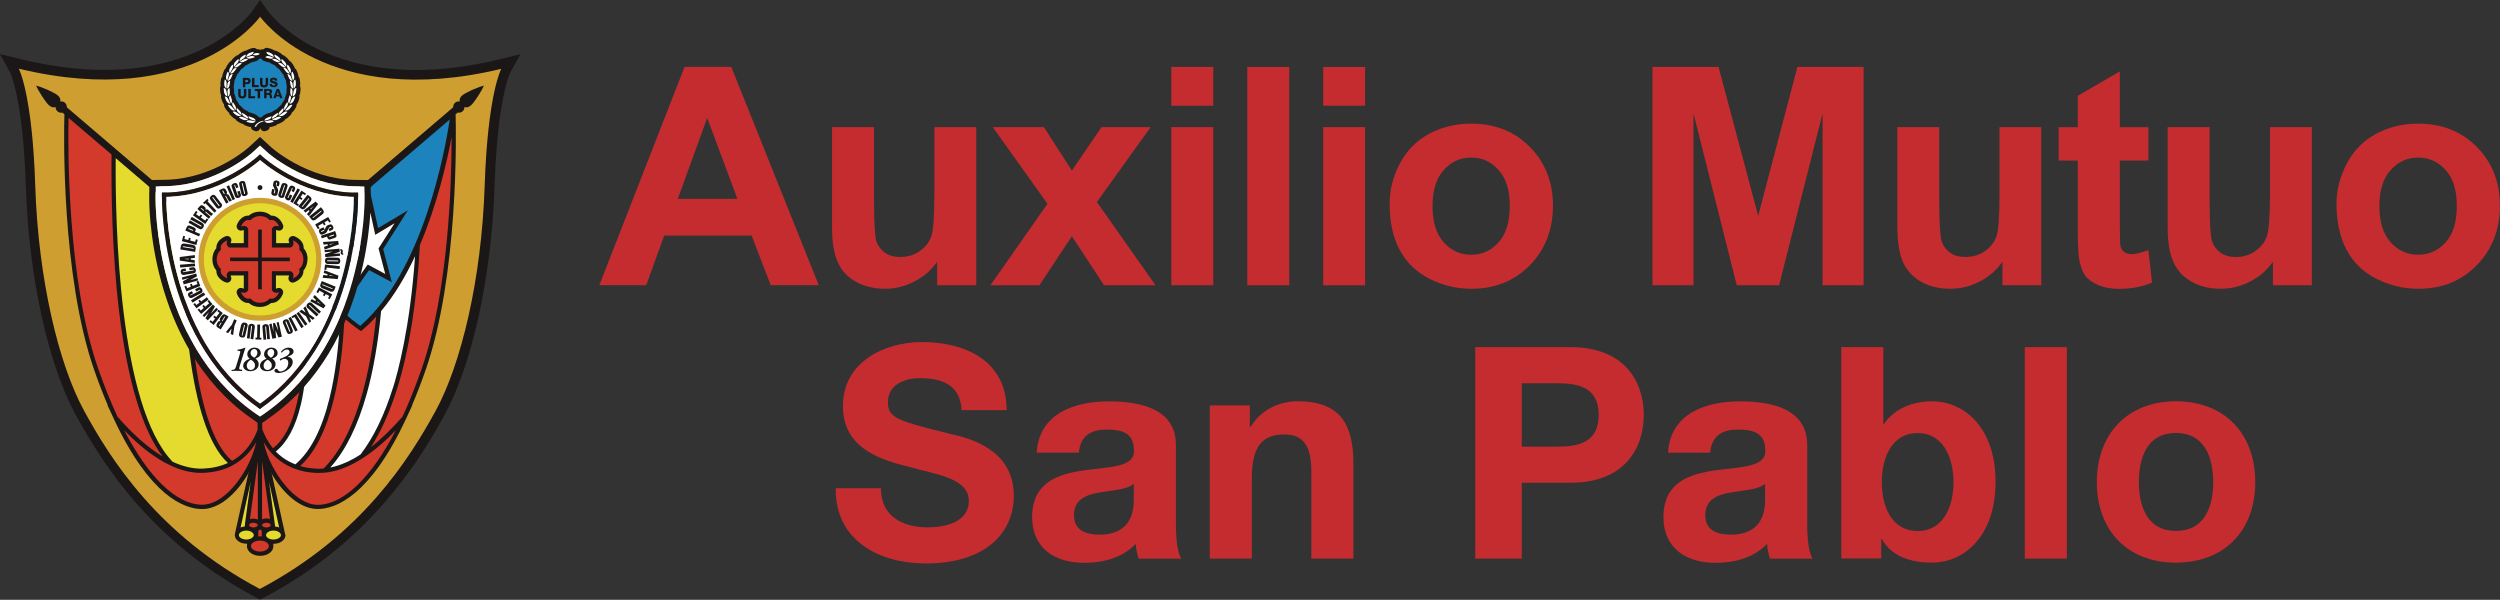 <?xml version="1.0" encoding="UTF-8"?><svg id="Layer_2" xmlns="http://www.w3.org/2000/svg" viewBox="0 0 265.09 63.6"><rect x="0" y="0" width="265.09" height="63.6" fill="#333333" stroke="none"/><defs><style>.cls-1{fill:#1c83bd;}.cls-1,.cls-2,.cls-3,.cls-4,.cls-5,.cls-6,.cls-7{stroke-width:0px;}.cls-2{fill:#1b1717;}.cls-3{fill:#d33a2c;}.cls-4{fill:#ce9f30;}.cls-5{fill:#c42c30;}.cls-6{fill:#fff;}.cls-7{fill:#e5db2e;}</style></defs><g id="Layer_1-2"><path class="cls-5" d="m78.19,21.09l-3.2-8.59-3.12,8.59h6.32Zm8.62,9.15h-5.09l-2.02-5.26h-9.27l-1.91,5.26h-4.97l9.04-23.15h4.95l9.28,23.15Z"/><path class="cls-5" d="m99.37,30.25v-2.5c-.61.89-1.42,1.6-2.42,2.1-.99.52-2.04.77-3.13.77s-2.15-.24-3.04-.73c-.9-.5-1.55-1.19-1.95-2.09-.4-.89-.6-2.13-.6-3.71v-10.61h4.45v7.71c0,2.36.09,3.81.23,4.34.17.52.48.94.92,1.26.43.31.98.46,1.64.46.77,0,1.44-.2,2.03-.61.61-.42,1.02-.94,1.24-1.55.22-.62.34-2.13.34-4.53v-7.08h4.44v16.77h-4.12Z"/><polygon class="cls-5" points="105.02 30.25 111.07 21.61 105.27 13.48 110.69 13.48 113.66 18.09 116.8 13.48 122.01 13.48 116.31 21.42 122.53 30.25 117.07 30.25 113.66 25.05 110.21 30.25 105.02 30.25"/><path class="cls-5" d="m128.65,30.25h-4.45V13.48h4.45v16.77Zm0-19.04h-4.45v-4.11h4.45v4.11Z"/><rect class="cls-5" x="132.26" y="7.1" width="4.45" height="23.15"/><path class="cls-5" d="m144.75,30.25h-4.44V13.48h4.44v16.77Zm0-19.04h-4.44v-4.11h4.44v4.11Z"/><path class="cls-5" d="m151.9,21.86c0,1.67.39,2.94,1.18,3.83.79.88,1.76,1.32,2.92,1.32s2.14-.45,2.91-1.32c.79-.89,1.18-2.17,1.18-3.86s-.39-2.91-1.18-3.79c-.78-.89-1.74-1.33-2.91-1.33s-2.14.45-2.92,1.33c-.79.88-1.18,2.15-1.18,3.82m-4.55-.23c0-1.47.35-2.9,1.08-4.28.72-1.38,1.76-2.43,3.09-3.15,1.33-.72,2.83-1.09,4.47-1.09,2.54,0,4.62.83,6.24,2.48,1.62,1.64,2.44,3.72,2.44,6.23s-.82,4.65-2.46,6.32c-1.65,1.66-3.7,2.48-6.18,2.48-1.54,0-3.02-.34-4.42-1.04-1.38-.7-2.46-1.71-3.18-3.05-.73-1.35-1.08-2.99-1.08-4.91"/><polygon class="cls-5" points="175.22 30.25 175.22 7.1 182.23 7.1 186.43 22.89 190.59 7.1 197.61 7.1 197.61 30.25 193.26 30.25 193.26 12.02 188.65 30.25 184.16 30.25 179.57 12.02 179.57 30.25 175.22 30.25"/><path class="cls-5" d="m212.33,30.25v-2.5c-.61.89-1.42,1.6-2.42,2.1-.98.52-2.04.77-3.14.77s-2.15-.24-3.04-.73c-.88-.5-1.54-1.19-1.94-2.09-.39-.89-.6-2.13-.6-3.71v-10.61h4.44v7.71c0,2.36.09,3.81.24,4.34.16.52.47.94.9,1.26.43.31.98.46,1.65.46.76,0,1.44-.2,2.04-.61.6-.42,1-.94,1.23-1.55.22-.62.33-2.13.33-4.53v-7.08h4.43v16.77h-4.12Z"/><path class="cls-5" d="m227.81,13.48v3.54h-3.03v6.76c0,1.37.02,2.17.08,2.39.07.23.2.41.4.56.21.15.47.22.76.22.41,0,1-.15,1.79-.42l.38,3.44c-1.03.44-2.21.66-3.51.66-.8,0-1.52-.13-2.17-.39-.63-.27-1.12-.62-1.42-1.04-.3-.44-.5-1.01-.63-1.74-.08-.51-.14-1.56-.14-3.12v-7.31h-2.03v-3.54h2.03v-3.33l4.46-2.59v5.92h3.03Z"/><path class="cls-5" d="m241.01,30.25v-2.5c-.61.89-1.42,1.6-2.42,2.1-.99.52-2.04.77-3.15.77s-2.14-.24-3.03-.73c-.89-.5-1.54-1.19-1.94-2.09-.41-.89-.62-2.13-.62-3.71v-10.61h4.45v7.71c0,2.36.08,3.81.24,4.34.17.52.47.94.9,1.26.44.31.99.46,1.65.46.76,0,1.43-.2,2.03-.61.6-.42,1.02-.94,1.24-1.55.22-.62.34-2.13.34-4.53v-7.08h4.44v16.77h-4.12Z"/><path class="cls-5" d="m252.3,21.86c0,1.67.4,2.94,1.19,3.83.79.88,1.77,1.32,2.92,1.32s2.14-.45,2.92-1.32c.8-.89,1.18-2.17,1.18-3.86s-.38-2.91-1.18-3.79c-.77-.89-1.76-1.33-2.92-1.33s-2.13.45-2.92,1.33c-.79.88-1.19,2.15-1.19,3.82m-4.55-.23c0-1.47.37-2.9,1.09-4.28.73-1.38,1.76-2.43,3.09-3.15,1.33-.72,2.83-1.09,4.47-1.09,2.54,0,4.63.83,6.24,2.48,1.63,1.64,2.44,3.72,2.44,6.23s-.82,4.65-2.47,6.32c-1.63,1.66-3.69,2.48-6.17,2.48-1.55,0-3.01-.34-4.42-1.04-1.4-.7-2.45-1.71-3.18-3.05-.72-1.35-1.09-2.99-1.09-4.91"/><path class="cls-5" d="m93.41,51.78c0,2.98,2.32,4.14,4.96,4.14,1.73,0,4.36-.5,4.36-2.79,0-2.45-3.39-2.79-6.66-3.71-3.33-.82-6.69-2.23-6.69-6.37,0-4.62,4.33-6.78,8.38-6.78,4.68,0,8.98,2.04,8.98,7.22h-4.77c-.16-2.67-2.04-3.39-4.43-3.39-1.57,0-3.39.66-3.39,2.54,0,1.73,1.07,1.98,6.69,3.39,1.66.38,6.66,1.48,6.66,6.53,0,4.11-3.2,7.19-9.33,7.19-4.96,0-9.64-2.45-9.55-7.98h4.77Z"/><path class="cls-5" d="m109.93,47.99c.25-4.14,3.99-5.43,7.63-5.43,3.23,0,7.13.72,7.13,4.62v8.45c0,1.48.16,2.95.57,3.61h-4.52c-.16-.5-.28-1.04-.31-1.57-1.41,1.48-3.45,2.01-5.46,2.01-3.11,0-5.53-1.54-5.53-4.87.06-7.38,10.99-3.42,10.8-7.06,0-1.88-1.32-2.2-2.89-2.2-1.73,0-2.79.69-2.95,2.45h-4.46Zm10.3,3.3c-.75.66-2.32.69-3.71.94-1.38.25-2.64.75-2.64,2.39s1.29,2.07,2.73,2.07c3.49,0,3.61-2.73,3.61-3.74v-1.66Z"/><path class="cls-5" d="m128.29,42.99h4.24v2.26h.09c1.13-1.85,3.08-2.7,4.96-2.7,4.74,0,5.93,2.67,5.93,6.69v9.99h-4.46v-9.17c0-2.67-.75-3.99-2.86-3.99-2.42,0-3.45,1.35-3.45,4.65v8.51h-4.46v-16.23Z"/><path class="cls-5" d="m156.43,36.81h10.11c5.62,0,7.76,3.55,7.76,7.19s-2.14,7.19-7.76,7.19h-5.18v8.04h-4.93v-22.42Zm4.93,10.55h3.83c2.26,0,4.33-.5,4.33-3.36s-2.07-3.36-4.33-3.36h-3.83v6.72Z"/><path class="cls-5" d="m176.87,47.99c.25-4.14,3.99-5.43,7.63-5.43,3.23,0,7.13.72,7.13,4.62v8.45c0,1.48.16,2.95.57,3.61h-4.52c-.16-.5-.28-1.04-.31-1.57-1.41,1.48-3.45,2.01-5.46,2.01-3.11,0-5.53-1.54-5.53-4.87.06-7.38,10.99-3.42,10.8-7.06,0-1.88-1.32-2.2-2.89-2.2-1.73,0-2.79.69-2.95,2.45h-4.46Zm10.3,3.3c-.75.66-2.32.69-3.71.94-1.38.25-2.64.75-2.64,2.39s1.29,2.07,2.73,2.07c3.49,0,3.61-2.73,3.61-3.74v-1.66Z"/><path class="cls-5" d="m195.24,36.81h4.46v8.16h.06c1.1-1.66,3.11-2.42,5.12-2.42,3.23,0,6.72,2.61,6.72,8.54s-3.49,8.57-6.72,8.57c-2.39,0-4.36-.72-5.34-2.51h-.06v2.07h-4.24v-22.42Zm8.1,9.11c-2.64,0-3.8,2.45-3.8,5.21s1.16,5.18,3.8,5.18,3.8-2.48,3.8-5.18-1.16-5.21-3.8-5.21Z"/><path class="cls-5" d="m214.7,36.81h4.46v22.42h-4.46v-22.42Z"/><path class="cls-5" d="m230.72,42.55c5.12,0,8.42,3.39,8.42,8.57s-3.3,8.54-8.42,8.54-8.38-3.39-8.38-8.54,3.3-8.57,8.38-8.57Zm0,13.75c3.05,0,3.96-2.57,3.96-5.18s-.91-5.21-3.96-5.21-3.92,2.61-3.92,5.21.91,5.18,3.92,5.18Z"/><path class="cls-2" d="m52.92,6.3c-3.09.75-6.06,1.12-8.82,1.12-5.81,0-9.77-1.7-12.06-3.12-2.49-1.54-3.62-3.11-3.63-3.12l-.83-1.18-.83,1.18c-.04.06-4.52,6.24-15.7,6.23h0c-2.75,0-5.72-.38-8.81-1.13l-2.24-.55,1.1,2.01s1.34,2.73,1.64,12.03c.31,9.56,2.35,18.86,5.32,24.28,3.05,5.56,8.34,13.61,19.04,19.28l.48.25.48-.25c10.7-5.66,16-13.71,19.05-19.27,2.97-5.42,5.01-14.72,5.33-24.28.31-9.3,1.63-12,1.64-12.02l1.1-2.01-2.23.54Z"/><path class="cls-4" d="m27.58,1.77S20.54,11.76,1.99,7.28c0,0,1.44,2.64,1.75,12.47.32,9.83,2.47,18.87,5.19,23.83,2.71,4.96,7.75,13.11,18.62,18.87,10.88-5.75,15.91-13.91,18.63-18.86,2.72-4.96,4.88-13.99,5.21-23.82.32-9.84,1.76-12.47,1.76-12.47C34.61,11.76,27.58,1.77,27.58,1.77"/><path class="cls-1" d="m31.18,9.34c0,1.99-1.61,3.6-3.6,3.6-1.99,0-3.6-1.62-3.6-3.6,0-1.99,1.61-3.6,3.6-3.6,1.99,0,3.6,1.62,3.6,3.6"/><path class="cls-2" d="m27.75,6.26c.05.11.15.19.27.22.04.01.09.03.14.04.12.04.26.08.4.1.03.03.06.05.1.07.04.02.08.05.13.07.12.06.24.13.37.19.02.03.05.06.08.09.04.03.07.06.11.1.1.09.2.18.33.26,0,.03.02.05.04.08.03.04.06.08.08.12.07.1.15.22.26.33,0,.03.01.07.03.1.02.04.04.09.05.13.05.12.11.26.19.4,0,.03,0,.06,0,.08,0,.05.01.1.02.15.02.12.04.26.07.41-.01.04-.02.08-.03.12,0,.05,0,.1,0,.15-.01.12-.02.27-.01.42-.02.03-.03.06-.04.09-.01.04-.03.09-.04.14-.05.13-.1.28-.13.45-.01.02-.03.03-.04.05-.02.04-.05.08-.08.12-.07.11-.16.24-.23.38-.02.02-.04.03-.07.05-.03.03-.07.07-.1.1-.09.09-.2.19-.29.3-.03.01-.06.02-.09.04-.04.02-.08.05-.13.07-.11.06-.24.14-.36.23-.03,0-.06.01-.09.02-.04.02-.09.03-.14.04-.25.08-.59.18-.78.45-.06.01-.12.02-.17.04-.05-.02-.11-.03-.17-.04-.19-.26-.53-.37-.78-.45-.05-.02-.1-.03-.14-.04-.03-.01-.06-.02-.09-.02-.12-.09-.25-.17-.36-.23-.04-.02-.09-.05-.13-.07-.03-.02-.06-.03-.09-.04-.09-.12-.2-.22-.29-.3-.04-.03-.07-.07-.11-.1-.02-.02-.04-.04-.06-.05-.07-.14-.15-.28-.23-.39-.03-.04-.06-.08-.08-.12-.01-.02-.03-.04-.04-.05-.03-.16-.08-.32-.12-.45-.02-.05-.03-.09-.05-.14-.01-.03-.03-.06-.04-.09.01-.15,0-.29-.01-.42,0-.05,0-.1-.01-.15,0-.04-.01-.08-.03-.12.04-.14.06-.28.07-.41,0-.05.01-.1.02-.15,0-.03,0-.06,0-.08.08-.13.14-.28.18-.4.02-.05.04-.09.06-.13.01-.03.02-.07.03-.1.1-.11.19-.22.26-.33.03-.04.05-.08.08-.12.02-.02.03-.05.04-.07.12-.08.23-.18.32-.26.04-.03.07-.06.11-.1.03-.03.06-.06.08-.09.13-.05.26-.12.38-.19.04-.02.08-.05.12-.07.04-.02.07-.04.1-.07.14-.02.28-.06.4-.1.05-.01.09-.03.14-.04.12-.03.21-.11.27-.22.06-.02.12-.04.18-.06.05.02.11.05.17.06m4.09,3.09c0-.08-.02-.15-.06-.22.05-.28,0-.55-.03-.72v-.04c-.02-.09-.07-.17-.13-.23-.02-.28-.14-.54-.21-.69l-.02-.04c-.04-.07-.09-.13-.16-.17-.08-.27-.26-.49-.36-.62l-.02-.03c-.05-.06-.12-.11-.2-.14-.14-.24-.36-.41-.49-.51l-.03-.02c-.06-.05-.13-.08-.2-.09-.19-.22-.45-.34-.61-.41l-.03-.02c-.07-.03-.14-.04-.22-.04-.23-.17-.52-.23-.68-.27h-.04c-.11-.04-.23-.02-.33.05-.03.02-.06.05-.08.08,0,0-.02,0-.03,0-.12,0-.24.02-.34.06-.1-.04-.22-.06-.34-.06,0,0-.02,0-.03,0-.02-.03-.05-.05-.08-.07-.1-.06-.22-.09-.33-.06h-.04c-.16.05-.44.11-.68.28-.07,0-.15,0-.22.04l-.03.02c-.15.07-.41.2-.61.41-.07,0-.14.04-.21.09l-.03.02c-.13.1-.34.27-.49.51-.07.02-.14.07-.19.14l-.02.03c-.1.13-.28.35-.36.62-.07.04-.12.1-.15.17l-.02.04c-.07.15-.19.41-.21.69-.06.06-.11.14-.13.23v.04c-.04.16-.09.44-.04.72-.04.07-.06.14-.06.22v.04c0,.17.01.46.12.73-.02.08-.03.16,0,.24v.04c.05.16.13.45.31.68-.01.09,0,.19.05.27l.02.03c.09.15.23.38.45.56.01.08.05.17.11.23l.03.02c.13.14.32.33.56.45.03.07.08.13.15.18l.03.02c.16.11.38.25.65.31.05.07.11.12.19.15h.03c.14.07.35.14.58.16,0,.05.01.1.04.15.05.11.15.19.27.23.02,0,.04.02.05.02.06.03.13.05.2.05.05,0,.09,0,.14-.02.11-.04.21-.13.25-.24.01-.03.03-.05.04-.07.01.02.03.05.04.07.04.11.13.19.25.24.05.02.09.02.14.02.07,0,.14-.02.2-.05,0,0,.02-.01.05-.02.12-.03.22-.11.27-.22.02-.05.03-.09.04-.15.23-.02.43-.09.58-.15h.04c.08-.04.14-.09.19-.16.27-.06.49-.2.65-.31l.03-.02c.07-.04.12-.11.15-.18.25-.11.43-.31.56-.44l.03-.03c.06-.07.1-.15.11-.23.22-.17.36-.41.44-.56l.02-.03c.05-.08.06-.18.05-.27.18-.23.26-.51.3-.67v-.04c.03-.08.03-.17,0-.24.12-.27.12-.56.13-.73v-.04Z"/><path class="cls-6" d="m27.1,12.87c-.28.31-.72.12-.98.03.13-.29.69-.06.98-.03"/><path class="cls-6" d="m27.11,12.8c-.04-.29-.46-.37-.77-.47,0,.34.47.41.77.47"/><path class="cls-6" d="m26.3,12.65c-.34.24-.73-.04-.96-.19.19-.25.69.1.96.19"/><path class="cls-6" d="m26.32,12.59c.03-.29-.36-.46-.64-.63-.08.33.37.51.64.63"/><path class="cls-6" d="m25.56,12.27c-.39.16-.7-.2-.89-.4.25-.2.65.25.89.4"/><path class="cls-6" d="m25.6,12.21c.09-.28-.25-.53-.48-.76-.15.3.24.57.48.76"/><path class="cls-6" d="m24.93,11.72c-.41.07-.64-.36-.78-.59.29-.14.58.39.78.59"/><path class="cls-6" d="m24.99,11.67c.15-.25-.12-.57-.3-.85-.22.26.11.61.3.85"/><path class="cls-6" d="m24.43,11.01c-.42-.04-.52-.51-.6-.77.31-.07.45.52.6.77"/><path class="cls-6" d="m24.5,10.98c.21-.21.03-.58-.07-.89-.28.19-.05.62.07.89"/><path class="cls-6" d="m24.12,10.23c-.4-.14-.39-.62-.39-.9.32.01.31.62.39.9"/><path class="cls-6" d="m24.19,10.21c.26-.15.17-.56.15-.88-.32.12-.21.59-.15.88"/><path class="cls-6" d="m24.02,9.39c-.35-.22-.24-.68-.19-.95.3.08.17.66.19.95"/><path class="cls-6" d="m24.08,9.39c.28-.09.28-.5.33-.82-.33.05-.32.52-.33.82"/><path class="cls-6" d="m24.1,8.55c-.29-.3-.06-.72.05-.96.27.15,0,.68-.05.96"/><path class="cls-6" d="m24.16,8.57c.29-.02.4-.42.52-.71-.33-.04-.44.43-.52.71"/><path class="cls-6" d="m24.37,7.77c-.21-.36.1-.71.27-.92.23.21-.15.67-.27.92"/><path class="cls-6" d="m24.43,7.8c.29.05.48-.32.67-.57-.31-.11-.53.32-.67.57"/><path class="cls-6" d="m24.81,7.09c-.13-.39.26-.67.47-.84.18.26-.3.61-.47.84"/><path class="cls-6" d="m24.86,7.13c.27.11.54-.2.78-.41-.28-.18-.58.19-.78.41"/><path class="cls-6" d="m25.4,6.5c-.04-.41.4-.6.64-.72.12.29-.43.53-.64.72"/><path class="cls-6" d="m25.44,6.55c.24.17.57-.08.86-.23-.23-.24-.61.06-.86.23"/><path class="cls-6" d="m28.05,12.87c.28.31.72.12.98.03-.13-.29-.69-.06-.98-.03"/><path class="cls-6" d="m28.03,12.8c.04-.29.45-.37.76-.47.01.34-.47.41-.76.47"/><path class="cls-6" d="m28.85,12.65c.34.24.73-.04.96-.19-.19-.25-.69.1-.96.19"/><path class="cls-6" d="m28.83,12.59c-.03-.29.36-.46.64-.63.08.33-.37.51-.64.63"/><path class="cls-6" d="m29.59,12.27c.39.17.7-.2.89-.4-.24-.2-.65.25-.89.4"/><path class="cls-6" d="m29.55,12.22c-.09-.28.25-.53.48-.76.15.3-.25.57-.48.76"/><path class="cls-6" d="m30.22,11.72c.41.07.64-.35.78-.59-.28-.14-.58.39-.78.59"/><path class="cls-6" d="m30.16,11.67c-.15-.25.13-.57.3-.85.22.26-.11.61-.3.85"/><path class="cls-6" d="m30.71,11.01c.42-.04.52-.51.6-.77-.31-.07-.46.52-.6.77"/><path class="cls-6" d="m30.65,10.98c-.21-.21-.03-.58.07-.89.28.19.05.62-.07.89"/><path class="cls-6" d="m31.03,10.23c.39-.14.39-.62.39-.9-.32.01-.31.62-.39.9"/><path class="cls-6" d="m30.96,10.21c-.26-.15-.17-.56-.15-.88.32.12.2.59.15.88"/><path class="cls-6" d="m31.13,9.39c.35-.22.24-.68.19-.95-.31.08-.17.66-.19.95"/><path class="cls-6" d="m31.07,9.39c-.28-.09-.28-.5-.33-.82.33.05.32.52.33.82"/><path class="cls-6" d="m31.06,8.55c.29-.3.07-.72-.05-.96-.27.15,0,.68.05.96"/><path class="cls-6" d="m30.99,8.57c-.29-.02-.4-.42-.52-.71.33-.04.44.43.52.71"/><path class="cls-6" d="m30.78,7.77c.21-.36-.1-.71-.27-.92-.23.21.15.67.27.92"/><path class="cls-6" d="m30.72,7.8c-.29.05-.48-.32-.67-.58.31-.11.52.32.67.58"/><path class="cls-6" d="m30.34,7.09c.13-.39-.26-.67-.47-.84-.18.26.3.61.47.84"/><path class="cls-6" d="m30.29,7.13c-.27.11-.54-.2-.79-.41.28-.18.59.19.79.41"/><path class="cls-6" d="m29.75,6.5c.04-.41-.4-.6-.64-.72-.12.29.43.53.64.72"/><path class="cls-6" d="m29.71,6.55c-.24.17-.57-.08-.85-.23.23-.24.61.06.85.23"/><path class="cls-6" d="m26.11,6.05c.05-.41.51-.5.78-.56.05.31-.53.43-.78.56"/><path class="cls-6" d="m26.14,6.11c.2.22.57.05.88-.04-.18-.28-.61-.07-.88.04"/><path class="cls-6" d="m26.81,5.82c.18-.26.6-.22.73-.11-.15.19-.56.19-.73.11"/><path class="cls-6" d="m29.04,6.05c-.05-.41-.52-.5-.78-.56-.06.31.53.43.78.56"/><path class="cls-6" d="m29.01,6.12c-.2.22-.58.05-.88-.04.18-.28.61-.07.88.04"/><path class="cls-6" d="m27.95,12.88s-.6.08-.81.59c0,0-.06-.03-.14-.06,0,0,.24-.53.94-.61v.07Z"/><path class="cls-2" d="m26.01,8.72h.17c.08,0,.14-.04.14-.12,0-.09-.06-.13-.14-.13h-.17s0,.25,0,.25Zm-.26-.46h.47c.18,0,.36.08.36.32s-.14.34-.36.34h-.21s0,.33,0,.33h-.26s0-.99,0-.99Z"/><polygon class="cls-2" points="26.72 8.26 26.98 8.26 26.98 9.02 27.44 9.02 27.44 9.24 26.72 9.24 26.72 8.26"/><path class="cls-2" d="m28.43,8.84c0,.28-.13.43-.43.43s-.43-.14-.43-.43v-.58s.26,0,.26,0v.59c0,.13.05.19.17.19s.17-.07.17-.19v-.59s.26,0,.26,0v.58Z"/><path class="cls-2" d="m28.84,8.91c0,.12.08.15.19.15.08,0,.16-.03.16-.1,0-.08-.14-.1-.28-.14-.14-.04-.29-.1-.29-.29,0-.22.22-.3.4-.3s.39.1.39.32h-.26c0-.09-.08-.12-.16-.12-.05,0-.12.02-.12.08,0,.08.14.09.29.13.14.04.28.11.28.28,0,.25-.21.33-.43.33s-.43-.1-.43-.35h.26Z"/><path class="cls-2" d="m26.12,10.01c0,.28-.13.43-.43.43s-.43-.14-.43-.43v-.58s.26,0,.26,0v.59c0,.13.05.19.17.19s.17-.07.17-.19v-.59s.26,0,.26,0v.58Z"/><polygon class="cls-2" points="26.33 9.43 26.59 9.43 26.59 10.2 27.05 10.2 27.05 10.42 26.33 10.42 26.33 9.43"/><polygon class="cls-2" points="27.87 9.66 27.58 9.66 27.58 10.42 27.32 10.42 27.32 9.66 27.02 9.66 27.02 9.43 27.87 9.43 27.87 9.66"/><path class="cls-2" d="m28.26,9.86h.21c.08,0,.12-.04.12-.12s-.06-.11-.13-.11h-.2s0,.22,0,.22Zm-.26-.43h.5c.18,0,.35.08.35.28,0,.1-.05.2-.15.25h0c.1.03.13.15.14.24,0,.04,0,.19.04.22h-.25s-.03-.13-.03-.16c0-.1-.02-.2-.14-.2h-.19s0,.36,0,.36h-.26s0-.98,0-.98Z"/><path class="cls-2" d="m29.35,10.05h.22s-.11-.35-.11-.35h0s-.11.35-.11.35Zm-.02-.62h.26s.37.98.37.98h-.27s-.06-.18-.06-.18h-.34s-.06.18-.06.18h-.26s.37-.98.37-.98Z"/><path class="cls-2" d="m30.24,56.7h0s0-.02,0-.02c0-.07-.02-.13-.04-.19l-2.23-10.1c-.01-.05-.04-.1-.08-.13l-.05-.4-.04-.42c-.01-.12-.11-.21-.22-.21s-.22.09-.23.2l-.04.42-.05.4s-.07.07-.08.13l-2.24,10.1-.04.19h0s0,.02,0,.02c0,.01,0,.03,0,.04s0,.03,0,.04c0,0,0,0,0,.01.04.49.56.87,1.24.87.02,0,.04,0,.06,0v.11s-.02.09-.02.14c0,.58.62,1.04,1.41,1.04.78,0,1.39-.44,1.4-1.02,0,0,0-.01,0-.02,0-.01,0-.02,0-.03,0-.04,0-.07-.01-.11v-.1s.03,0,.05,0c.67,0,1.2-.38,1.24-.87,0,0,0,0,0-.01,0-.02,0-.03,0-.04s0-.03,0-.04"/><path class="cls-3" d="m27.56,57.32c-.52,0-.95.27-.95.58,0,.32.44.59.95.59.51,0,.95-.27.95-.59s-.44-.58-.95-.58"/><path class="cls-7" d="m26.12,56.26c-.42,0-.79.22-.79.48s.37.47.79.47c.42,0,.79-.22.79-.47,0-.25-.37-.48-.79-.48"/><path class="cls-7" d="m29,56.26c-.42,0-.79.22-.79.48s.37.47.79.47c.42,0,.79-.22.79-.47s-.37-.48-.79-.48"/><path class="cls-3" d="m26.87,55.43c-.26,0-.46.13-.46.25s.2.25.46.25.46-.13.46-.25-.2-.25-.46-.25"/><path class="cls-3" d="m28.25,55.43c-.26,0-.46.13-.46.25s.2.25.46.25.46-.13.46-.25-.2-.25-.46-.25"/><path class="cls-3" d="m27.76,56.74v-.47c-.08-.04-.14-.08-.19-.13-.05.05-.11.09-.18.13v.47s-.02.02-.02.03c0,.04,0,.07-.01.11.07,0,.14-.01.21-.01s.14,0,.21.01c0-.04,0-.07-.01-.1,0-.01,0-.02,0-.04"/><path class="cls-7" d="m25.96,55.68s0-.01,0-.02h0s.62-4.57.62-4.57l-1.07,4.84c.14-.06.3-.09.46-.11,0-.04-.02-.09-.02-.14"/><path class="cls-7" d="m29.16,55.66s0,.02,0,.02c0,.05,0,.09-.02.14.17.01.32.05.46.11l-1.07-4.84.62,4.56s0,0,0,0"/><path class="cls-3" d="m27.34,55.08v-6.16s-.84,6.13-.84,6.13c.11-.04.24-.06.37-.06.17,0,.33.04.46.1"/><path class="cls-3" d="m28.63,55.04l-.84-6.13v6.16c.13-.06.29-.1.46-.1.13,0,.26.02.37.06"/><path class="cls-2" d="m35.14,36.31l.47-.56L7.09,11.38c0-.18-.06-.36-.21-.49-.14-.12-.33-.16-.5-.13.07-.23,0-.57-.67-.91-1.21-.63-1.88-.77-1.88-.77,0,0,.25.64,1.06,1.74.44.6.78.62,1,.52,0,.18.07.35.21.47.15.13.34.17.51.13l.22.18c-.06,2.09-.33,17.09,3.16,27.12.46,1.33.95,2.59,1.45,3.76l-.06-.07.68,1.46c3.84,8.25,7.48,9.55,9.3,9.59h.07c1.74,0,3.62-1.49,5.02-3.99.78-1.39,1.26-2.86,1.31-4.03,0-.1,0-.22.01-.34v-.04s0,0,0,0l.05-1.41v.03c.08-4.01.13-11.99.14-14.01l7.18,6.13Z"/><path class="cls-3" d="m24.61,48.87c1.54-.87,2.32-2.28,2.72-3.34.12-3.38.18-14.51.19-15.71l-1.88-1.62-5.81-4.97c-.04,6.92.4,21.97,4.78,25.64"/><path class="cls-7" d="m18.32,48.97c1.11.51,2.17.75,3.18.72.99-.04,1.89-.24,2.67-.6-4.32-3.91-4.87-17.99-4.8-26.25l-7.1-6.07c-.06,6.77.3,26.26,6.04,32.2"/><path class="cls-3" d="m10.41,39.08c.64,1.84,1.33,3.55,2.04,5.09,1.63,1.88,3.24,3.3,4.79,4.23-2.17-2.89-3.71-8.02-4.6-15.29-.79-6.52-.85-13.2-.81-16.72l-4.56-3.89c-.07,3.07-.16,17.09,3.14,26.59"/><path class="cls-3" d="m24.69,49.34c-.92.49-1.98.76-3.17.8-1.1.04-2.24-.22-3.43-.78-1.59-.74-3.25-2-4.93-3.75,2.57,4.99,5.52,7.85,8.21,7.91h.06c1.86,0,3.61-1.94,4.62-3.76.54-.97.93-1.97,1.12-2.87-.52.89-1.31,1.81-2.49,2.44"/><path class="cls-2" d="m19.99,36.31l-.48-.56,28.54-24.37c-.01-.18.06-.36.21-.49.14-.12.33-.16.5-.13-.07-.23,0-.57.67-.91,1.21-.63,1.88-.77,1.88-.77,0,0-.25.64-1.06,1.74-.44.6-.78.62-1,.52,0,.18-.06.35-.21.47-.15.13-.34.16-.51.13l-.22.18c.06,2.09.32,17.09-3.18,27.12-.46,1.33-.95,2.59-1.45,3.76l.06-.07-.68,1.46c-3.84,8.25-7.48,9.55-9.31,9.58h-.07c-1.75,0-3.62-1.49-5.02-3.99-.78-1.39-1.25-2.86-1.31-4.03,0-.1,0-.22-.01-.34v-.04s0,0,0,0l-.05-1.41v.03c-.08-4.01-.12-11.99-.14-14.01l-7.18,6.13Z"/><path class="cls-3" d="m27.96,46.91c.09.41.22.85.39,1.3.28.76.68,1.53,1.13,2.22l.03.04c.36.55.76,1.05,1.17,1.48.7.72,1.79,1.58,3.02,1.58h.06c2.68-.06,5.64-2.92,8.21-7.91-1.16,1.21-2.32,2.19-3.46,2.93-1.28.84-2.54,1.35-3.73,1.53-.12.02-.23.03-.35.04-.21.02-.41.03-.61.03-.07,0-.14,0-.21,0-.83-.03-1.61-.17-2.31-.43-.56-.2-1.08-.47-1.54-.81-.37-.27-.71-.57-1.01-.91-.29-.33-.55-.7-.79-1.1"/><path class="cls-3" d="m44.72,39.09c-.18.52-.38,1.06-.6,1.64-.46,1.23-.95,2.39-1.44,3.45-1.13,1.29-2.25,2.38-3.35,3.23,1.08-1.67,2-3.73,2.76-6.13,1.28-4.07,2.09-9.14,2.42-15.07,0-.06,0-.13,0-.19,1.84-4.31,2.87-8.78,3.38-11.5,0,5.07-.35,16.48-3.18,24.59"/><path class="cls-6" d="m41.66,41.14c-.91,2.89-2.06,5.27-3.43,7.05-1.1.71-2.16,1.17-3.17,1.38v-.04c1.6-1.79,2.88-4.4,3.82-7.74.71-2.53,1.22-5.48,1.53-8.8,1.43-1.7,2.61-3.72,3.6-5.82-.53,7.56-1.82,12.31-2.34,13.96"/><path class="cls-3" d="m38.29,35.11l.13-.11c.51-.44,1-.91,1.47-1.42-.31,3.04-.8,5.74-1.45,8.09-.92,3.3-2.18,5.86-3.75,7.61-.12.14-.25.28-.38.4-.24.02-.46.03-.68.02-.64-.02-1.24-.12-1.8-.28,1.56-1.43,2.76-3.81,3.56-7.07.59-2.41.97-5.29,1.13-8.59.95.81,1.62,1.25,1.64,1.27l.14.09Z"/><path class="cls-6" d="m36.08,33.37c-.15,3.42-.53,6.39-1.14,8.86-.81,3.31-2.03,5.66-3.62,7.01-.47-.18-.91-.42-1.31-.7-.28-.2-.53-.42-.77-.66,1.21-.97,2.11-2.64,2.66-4.98.7-2.99.85-7.05.45-12.07-.05-.66-.12-1.34-.19-2.03,1.24,1.95,2.73,3.51,3.92,4.57"/><path class="cls-3" d="m31.6,27.85c.12,1.03.22,2.04.3,3.01.4,4.98.26,8.99-.43,11.93-.53,2.25-1.37,3.84-2.52,4.74-.47-.57-.85-1.25-1.14-2.01,0-.08,0-.17,0-.26-.02-.48-.03-1.07-.04-1.75-.03-1.74-.06-4.25-.09-7.43-.03-3.05-.04-5.72-.04-6.27l1.95-1.68,1.52-1.3c.16.35.33.69.51,1.02"/><path class="cls-1" d="m35.99,32.74c1.04.96,1.89,1.59,2.21,1.81,6.66-5.78,8.99-18.57,9.49-21.88l-16.29,13.91c1.21,2.66,3.08,4.76,4.58,6.15h0Z"/><polygon class="cls-2" points="43.25 22.3 40.09 24.19 39.27 20.45 38.18 25.29 35.26 26.94 37.54 27.89 36.23 32.77 39.13 28.64 41.55 29.93 40.63 26.41 43.25 22.3"/><polygon class="cls-6" points="40.85 29.05 38.99 28.05 37.33 30.41 38.08 27.63 36.29 26.88 38.58 25.59 39.27 22.54 39.79 24.9 41.84 23.67 40.14 26.34 40.85 29.05"/><path class="cls-2" d="m28.22,43.72l-.66.46-.65-.46c-10.53-7.5-10.43-22.25-10.42-22.87l.02-1.09,1.09-.02c5.33-.1,9.17-3.56,9.2-3.6l.76-.7.77.7s3.9,3.5,9.2,3.61l1.09.02.02,1.09c.01.62.11,15.37-10.43,22.86m11.11-22.87l-.03-1.75-1.74-.03c-5.03-.1-8.73-3.4-8.76-3.43l-1.22-1.12-1.22,1.12s-3.68,3.32-8.76,3.42l-1.74.03-.03,1.75c-.01.64-.12,15.73,10.7,23.43l1.05.74,1.05-.74c10.83-7.69,10.72-22.79,10.71-23.43"/><path class="cls-6" d="m36.79,29.24c-1.13,4.25-3.6,10.11-8.97,13.93l-.26.19-.26-.19c-5.36-3.82-7.83-9.68-8.96-13.93-1.22-4.59-1.17-8.22-1.17-8.37v-.44s.44,0,.44,0c5.58-.11,9.61-3.74,9.65-3.78l.31-.28.31.28s4.08,3.67,9.65,3.78h.44s0,.45,0,.45c0,.15.04,3.79-1.18,8.37m1.84-9.48l-1.09-.02c-5.3-.1-9.17-3.57-9.2-3.61l-.77-.7-.76.7s-3.87,3.5-9.2,3.6l-1.09.02-.02,1.09c-.01.62-.12,15.37,10.42,22.87l.65.46.66-.46c10.54-7.49,10.44-22.24,10.43-22.86l-.02-1.09Z"/><path class="cls-2" d="m27.57,42.8c-10.17-7.24-9.94-21.93-9.94-21.93,5.82-.11,9.95-3.9,9.95-3.9,0,0,4.13,3.79,9.94,3.9,0,0,.22,14.7-9.95,21.93m10.4-22.37h-.44c-5.57-.12-9.61-3.75-9.65-3.79l-.31-.28-.31.28s-4.07,3.67-9.65,3.78h-.44s0,.45,0,.45c0,.15-.05,3.79,1.17,8.37,1.13,4.25,3.59,10.12,8.96,13.93l.26.19.26-.19c5.37-3.81,7.84-9.68,8.97-13.93,1.22-4.59,1.18-8.22,1.18-8.37v-.44Z"/><path class="cls-6" d="m37.52,20.87c-5.82-.11-9.94-3.9-9.94-3.9,0,0-4.13,3.79-9.95,3.9,0,0-.23,14.7,9.94,21.93,10.17-7.23,9.95-21.93,9.95-21.93"/><path class="cls-4" d="m34.08,27.5c0,3.6-2.92,6.51-6.52,6.51-3.6,0-6.51-2.92-6.51-6.52s2.92-6.51,6.52-6.51c3.6,0,6.51,2.92,6.51,6.52"/><path class="cls-7" d="m33.52,27.5c0,3.29-2.67,5.95-5.95,5.95-3.29,0-5.95-2.67-5.95-5.95,0-3.29,2.67-5.95,5.96-5.95,3.29,0,5.95,2.67,5.95,5.95"/><path class="cls-2" d="m32.62,27.5c0-.46-.15-.88-.42-1.18.04-.7-.61-1.13-.99-1.27-.17-.06-.35-.01-.48.11-.12.13-.16.31-.1.48.03.07.04.12.04.14h-1.39s0-1.39,0-1.39c.02,0,.07,0,.15.04.05.02.11.03.16.03h0c.25,0,.45-.2.45-.45,0-.08-.02-.16-.06-.22-.15-.37-.55-.93-1.18-.93-.02,0-.04,0-.06,0-.3-.27-.72-.42-1.18-.42s-.88.15-1.18.42c-.69-.04-1.13.61-1.26.99-.06.17-.02.35.11.48.13.12.31.16.48.1.07-.03.11-.03.14-.04v1.39s-1.39,0-1.39,0c0-.02.01-.07.04-.14.07-.16.03-.35-.09-.48-.12-.13-.31-.17-.48-.11-.38.14-1.03.56-.99,1.27-.27.29-.42.72-.42,1.18s.15.88.42,1.18c-.04.69.61,1.13.99,1.26.05.02.1.03.15.03h0c.25,0,.45-.2.45-.45,0-.08-.02-.15-.05-.21-.01-.05-.02-.08-.02-.1h1.39s0,1.39,0,1.39c-.02,0-.07,0-.14-.04-.17-.07-.35-.03-.48.1-.13.13-.17.31-.11.48.13.37.53.99,1.2.99.02,0,.04,0,.06,0,.3.27.72.42,1.18.42.46,0,.88-.16,1.18-.42.02,0,.04,0,.06,0,.67,0,1.07-.62,1.2-.99.06-.17.02-.35-.11-.48-.13-.12-.32-.16-.48-.1-.07.03-.11.04-.15.04v-1.39s1.39,0,1.39,0c0,.03,0,.07-.04.14-.06.16-.02.35.1.48.12.13.31.17.48.11.38-.14,1.03-.57.99-1.26.27-.29.42-.72.42-1.18"/><path class="cls-3" d="m32.17,27.5c0-.43-.17-.8-.43-.99v-.11c.13-.62-.68-.91-.68-.91.24.62-.26.76-.26.76h-1.97s0-1.97,0-1.97c0,0,.14-.5.76-.26,0,0-.29-.81-.91-.68h-.11c-.19-.26-.56-.43-.99-.43-.43,0-.8.18-1,.43h-.11c-.62-.13-.91.68-.91.68.62-.24.76.26.76.26v1.97s-1.97,0-1.97,0c0,0-.49-.14-.25-.76,0,0-.81.29-.68.91v.11c-.26.19-.44.56-.44.99,0,.43.18.8.44,1v.11c-.13.61.68.91.68.91-.24-.62.25-.76.25-.76h1.97s0,1.97,0,1.97c0,0-.14.49-.76.25,0,0,.29.81.91.68h.11c.19.26.56.44,1,.44s.8-.18.99-.44h.11c.62.13.91-.68.91-.68-.62.24-.76-.25-.76-.25v-1.97s1.97,0,1.97,0c0,0,.5.13.26.76,0,0,.81-.3.68-.91v-.11c.26-.19.43-.56.43-1"/><polygon class="cls-2" points="27.76 27.31 27.76 24.34 27.37 24.34 27.37 27.31 24.4 27.31 24.4 27.69 27.37 27.69 27.37 30.67 27.76 30.67 27.76 27.69 30.73 27.7 30.73 27.31 27.76 27.31"/><path class="cls-2" d="m25.67,39.22s.03.1,0,.12c-.2,0-.38-.02-.58-.02-.18,0-.35,0-.52.02-.04-.03-.03-.1,0-.12h.12c.22-.05.25-.09.35-.39l.38-1.25c.05-.16.06-.23.06-.28,0-.06-.04-.08-.12-.09l-.17-.02s-.03-.09,0-.11c.17-.02.33-.06.47-.1.14-.04.28-.1.32-.11.03,0,.05,0,.05.03-.05.11-.12.3-.16.45l-.46,1.49c-.09.3-.06.34.13.36h.12Z"/><path class="cls-2" d="m27.29,37.4c0-.22-.11-.39-.33-.39s-.39.18-.39.42.17.37.38.5c.18-.08.35-.29.35-.54m-.72,1.84c.24,0,.46-.18.46-.48s-.23-.48-.43-.61c-.25.12-.44.34-.44.63,0,.29.18.46.41.46m-.79-.45c0-.4.35-.61.69-.74-.15-.12-.26-.27-.26-.46,0-.41.35-.72.76-.72.38,0,.67.22.67.58,0,.32-.29.49-.57.58.18.13.35.32.35.59,0,.46-.4.75-.91.75-.4,0-.74-.21-.74-.6"/><path class="cls-2" d="m29.08,37.4c0-.22-.11-.39-.33-.39s-.39.18-.39.42.17.37.37.5c.18-.08.35-.29.35-.54m-.72,1.84c.25,0,.46-.18.46-.48s-.23-.48-.43-.61c-.25.12-.44.34-.44.63,0,.29.18.46.41.46m-.79-.45c0-.4.35-.61.69-.74-.15-.12-.26-.27-.26-.46,0-.41.35-.72.77-.72.38,0,.67.22.67.58,0,.32-.29.49-.57.58.18.13.35.32.35.59,0,.46-.4.75-.91.75-.41,0-.74-.21-.74-.6"/><path class="cls-2" d="m30.45,39.27c-.34.22-.7.28-.93.28-.25,0-.42-.09-.42-.25,0-.11.09-.19.19-.19.12,0,.17.1.22.16.05.08.12.12.22.12.13,0,.31-.06.46-.16.23-.16.38-.45.38-.75,0-.25-.14-.43-.4-.43-.15,0-.3.08-.41.18-.08,0-.11-.11-.06-.18.16-.06.5-.19.68-.3.19-.12.33-.26.33-.42,0-.18-.13-.27-.29-.27-.19,0-.39.13-.53.33-.05,0-.09-.02-.09-.08.16-.27.48-.45.81-.45.29,0,.52.15.52.41s-.28.42-.56.52c-.06.03-.03.06.02.06.22.03.45.21.45.53,0,.36-.29.69-.58.87"/><path class="cls-2" d="m29.44,20.52c-.02.1-.06.17-.12.21-.06.04-.16.05-.28.02-.12-.02-.2-.08-.24-.16-.03-.06-.04-.12-.02-.2l.08-.36.26.06-.08.36s0,.03,0,.04c0,.01.02.02.04.02.02,0,.03,0,.04,0,0,0,.02-.02.02-.04l.04-.18s0-.08,0-.11c-.03-.06-.07-.13-.1-.21-.06-.12-.1-.19-.1-.21-.03-.08-.04-.14-.03-.2l.04-.18c.02-.1.06-.17.12-.2.07-.04.16-.05.28-.03.1.02.17.07.22.13.03.06.04.13.02.21l-.06.27-.26-.06.06-.29s0-.03,0-.04c0-.01-.02-.02-.03-.02-.02,0-.03,0-.04,0-.01,0-.01.02-.02.03l-.03.14c-.01.05,0,.11.03.16.04.07.08.14.11.21.05.09.07.15.08.18.02.07.03.14.01.2l-.04.2Z"/><path class="cls-2" d="m29.88,20.72l.34-1.03s0-.03,0-.04c0,0-.02-.02-.03-.02-.02,0-.03,0-.04,0,0,0-.02.01-.02.03l-.34,1.03s0,.03,0,.04c0,.01.02.02.03.03.02,0,.03,0,.04,0,.01,0,.02-.02.02-.03m.28.07c-.03.09-.08.14-.15.17-.08.03-.16.02-.26,0-.09-.03-.16-.08-.21-.15-.04-.07-.05-.14-.02-.23l.32-.97c.03-.1.08-.16.14-.19.07-.03.16-.03.28,0,.11.04.18.09.21.15.04.07.04.15,0,.24l-.32.97Z"/><path class="cls-2" d="m30.82,21.12c-.03.06-.07.1-.14.12-.08.03-.16.02-.24-.02-.09-.04-.15-.1-.19-.17-.04-.07-.04-.15,0-.24l.42-.93c.04-.09.1-.15.16-.18.07-.03.17-.02.28.03.1.04.16.1.18.17.02.06.01.13-.02.21l-.12.26-.24-.11.13-.29s0-.02,0-.03c0,0-.01-.02-.03-.02-.01,0-.02,0-.03,0,0,0-.02,0-.02.02l-.46,1.01s0,.02,0,.03c0,.01.01.02.03.02.01,0,.02,0,.03,0,.01,0,.02,0,.02-.02l.16-.36.25.11-.17.37Z"/><polygon class="cls-2" points="31.04 21.52 30.78 21.37 31.55 19.98 31.81 20.12 31.04 21.52"/><polygon class="cls-2" points="31.59 21.86 31.1 21.55 31.96 20.21 32.45 20.53 32.34 20.7 32.1 20.55 31.87 20.9 32.08 21.04 31.98 21.2 31.76 21.07 31.46 21.54 31.7 21.69 31.59 21.86"/><path class="cls-2" d="m32.11,21.91l.64-.79s.03-.06.02-.08c0-.01-.02-.03-.04-.04l-.74.92s.04.03.05.03c.02,0,.05-.01.07-.04m.25.16c-.05.07-.12.11-.2.12-.08.02-.16,0-.24-.07l-.29-.23.99-1.24.29.23c.08.06.11.13.12.22,0,.08-.02.15-.07.22l-.6.75Z"/><path class="cls-2" d="m32.96,22.2l.31-.37-.37.31.06.06Zm-.2.72l-.21-.21.27-.33-.09-.1-.34.26-.2-.21,1.28-.96.26.27-.97,1.28Z"/><path class="cls-2" d="m33.25,23.08l.8-.63s.04-.05.04-.07c0-.01-.01-.03-.03-.05l-.93.74s.03.04.04.04c.02,0,.05,0,.08-.02m.2.21c-.07.06-.14.08-.22.07-.08,0-.16-.04-.22-.12l-.23-.29,1.25-.99.23.29c.06.08.08.16.07.24-.01.08-.05.14-.12.2l-.76.6Z"/><polygon class="cls-2" points="33.71 24.3 33.42 23.8 34.8 23.01 35.08 23.5 34.91 23.6 34.77 23.36 34.4 23.58 34.52 23.8 34.36 23.9 34.23 23.67 33.74 23.95 33.89 24.2 33.71 24.3"/><path class="cls-2" d="m34.29,24.84c-.09.04-.18.05-.24.03-.08-.02-.14-.1-.19-.21-.05-.11-.06-.21-.02-.28.03-.06.08-.1.14-.13l.33-.15.11.24-.34.15s-.03.02-.03.03c0,.02,0,.03,0,.04,0,.02.02.03.03.03.01,0,.03,0,.04,0l.17-.08s.07-.04.08-.07c.03-.06.07-.13.11-.2.06-.12.1-.19.1-.2.04-.07.09-.12.15-.14l.16-.07c.09-.04.17-.05.24-.03.07.03.14.1.19.21.04.1.05.18.02.25-.03.06-.08.11-.15.14l-.25.11-.11-.24.27-.12s.02-.02.03-.03c0-.01,0-.02,0-.04,0-.01-.01-.02-.02-.03-.01,0-.03,0-.04,0l-.13.06s-.09.06-.11.12c-.04.08-.07.15-.1.21-.04.09-.07.15-.09.17-.04.06-.09.1-.15.13l-.18.08Z"/><path class="cls-2" d="m35.01,25.11l.36-.12s.06-.03.06-.06c0-.02,0-.04-.01-.07l-.53.17s.02.05.03.06c.02.02.05.02.09.01m.06.28c-.09.03-.16.03-.21,0-.05-.03-.08-.05-.09-.07-.02-.02-.05-.09-.09-.22l-.56.18-.09-.27,1.51-.5.09.27c.04.12.06.21.05.26-.01.09-.08.16-.2.2l-.42.14Z"/><path class="cls-2" d="m34.97,25.96l.46-.14-.48.06.02.08Zm-.55.49l-.06-.28.41-.14-.03-.13-.43.04-.06-.28,1.6-.11.08.37-1.51.55Z"/><path class="cls-2" d="m36.4,27.02c-.08,0-.14-.01-.2-.05-.05-.04-.08-.08-.08-.14,0-.01,0-.03,0-.04l.04-.15s0-.02,0-.03c0,0,0-.02-.02-.02,0,0-.02,0-.05,0l-.02-.17c.07,0,.14,0,.19.04.05.03.08.08.09.14v.03s0,.03,0,.03l-.03.14s0,.02,0,.03c0,.02.02.03.07.03v.17Zm-1.91.23l-.03-.3.82-.28-.84.08-.02-.24,1.58-.14.03.33-.71.23.72-.06.02.25-1.58.14Z"/><path class="cls-2" d="m34.73,27.7l1.09.02s.03,0,.04-.01c0,0,.01-.02.01-.04,0-.02,0-.03-.01-.04,0-.01-.02-.01-.04-.01l-1.09-.02s-.03,0-.03.01c0,0-.01.02-.01.04,0,.02,0,.03.01.04,0,0,.02.01.03.01m.01.29c-.09,0-.16-.04-.21-.1-.05-.06-.07-.14-.07-.25,0-.1.03-.18.08-.24.05-.06.12-.09.22-.09l1.02.02c.1,0,.18.03.22.08.05.06.08.14.08.27,0,.11-.03.19-.08.25-.06.05-.13.08-.23.08l-1.02-.02Z"/><polygon class="cls-2" points="34.4 28.6 34.47 28.05 36.05 28.23 36.01 28.53 34.64 28.37 34.6 28.63 34.4 28.6"/><path class="cls-2" d="m34.93,29.23l.47.06-.46-.14-.02.08Zm-.71.21l.06-.28.43.05.03-.13-.41-.14.06-.28,1.5.57-.08.37-1.6-.14Z"/><path class="cls-2" d="m34.23,30.25l.94.38s.06.01.08,0c.01,0,.02-.02.03-.05l-1.1-.44s-.01.05-.01.06c0,.02.03.04.06.06m-.08.29c-.08-.03-.14-.08-.17-.15-.04-.08-.04-.16,0-.25l.14-.35,1.47.6-.14.34c-.04.09-.09.15-.17.18-.07.03-.15.02-.23,0l-.89-.36Z"/><polygon class="cls-2" points="33.55 30.98 33.82 30.47 35.23 31.21 34.96 31.72 34.78 31.63 34.92 31.38 34.54 31.18 34.42 31.4 34.24 31.31 34.36 31.09 33.87 30.82 33.73 31.08 33.55 30.98"/><path class="cls-2" d="m33.63,32.03l.41.25-.36-.32-.05.07Zm-.74-.09l.17-.23.37.21.08-.11-.31-.3.17-.23,1.15,1.12-.22.3-1.41-.77Z"/><path class="cls-2" d="m32.59,32.65c-.07-.06-.1-.13-.09-.22,0-.08.05-.16.11-.23.06-.07.14-.12.22-.13.08-.01.16,0,.23.07l.97.9-.2.22-.98-.91s-.02-.02-.03-.02c-.01,0-.02,0-.03.02-.01.01-.02.02-.02.04,0,.01,0,.02.02.03l.98.91-.2.22-.97-.9Z"/><polygon class="cls-2" points="31.73 33.04 31.97 32.84 32.41 33.14 32.17 32.67 32.39 32.48 32.8 33.32 33.37 33.73 33.16 33.92 32.78 33.63 32.99 34.06 32.79 34.23 32.46 33.54 31.73 33.04"/><polygon class="cls-2" points="31.44 33.24 31.68 33.07 32.6 34.37 32.36 34.53 31.44 33.24"/><polygon class="cls-2" points="30.9 33.57 31.38 33.28 32.2 34.64 31.95 34.79 31.23 33.61 31.01 33.74 30.9 33.57"/><rect class="cls-2" x="30.93" y="33.58" width=".29" height="1.59" transform="translate(-12.24 17.91) rotate(-27.07)"/><path class="cls-2" d="m30.26,34.15l.42,1s.01.02.03.03c0,0,.02,0,.04,0,.02,0,.03-.01.03-.03,0,0,0-.02,0-.04l-.41-1s-.02-.02-.03-.03c-.01,0-.02,0-.04,0-.02,0-.03.02-.03.03,0,.01,0,.02,0,.04m-.26.13c-.03-.08-.03-.16,0-.23.04-.07.1-.12.2-.16.09-.04.17-.05.25-.03.08.02.13.07.17.16l.39.94c.04.1.05.17.02.24-.03.07-.1.13-.21.18-.1.04-.19.05-.26.02-.07-.03-.13-.09-.16-.18l-.4-.95Z"/><polygon class="cls-2" points="28.55 34.37 28.8 34.31 29 35.19 28.95 34.28 29.15 34.24 29.51 35.07 29.33 34.2 29.55 34.15 29.89 35.7 29.52 35.78 29.21 35.01 29.27 35.84 28.88 35.92 28.55 34.37"/><path class="cls-2" d="m27.82,34.69c0-.09.02-.17.08-.22.06-.06.14-.08.24-.1.1,0,.18.01.25.05.07.04.11.11.12.21l.11,1.32-.29.02-.11-1.33s0-.03-.02-.03c0,0-.02-.01-.04,0-.02,0-.03,0-.04.02,0,0,0,.02,0,.04l.11,1.33-.29.03-.11-1.31Z"/><polygon class="cls-2" points="27.09 35.8 27.26 35.8 27.29 34.41 27.58 34.42 27.55 35.81 27.72 35.81 27.71 36.01 27.09 36 27.09 35.8"/><path class="cls-2" d="m26.34,34.59c.01-.09.05-.16.12-.2.07-.04.16-.06.26-.05.1.01.18.05.23.1.06.06.08.13.07.23l-.16,1.31-.29-.04.16-1.33s0-.03-.01-.04c0-.01-.02-.02-.04-.02-.02,0-.03,0-.04,0,0,0-.01.02-.01.03l-.16,1.33-.29-.04.16-1.31Z"/><path class="cls-2" d="m25.88,34.47l-.25,1.06s0,.03,0,.04c0,.01.02.02.03.02.02,0,.03,0,.04,0,0,0,.02-.02.02-.03l.25-1.06s0-.03,0-.04c0,0-.02-.02-.03-.02-.02,0-.03,0-.04,0,0,0-.02.02-.02.03m-.28-.05c.02-.09.07-.15.14-.19.07-.03.15-.04.25-.02.1.02.17.06.22.12.05.06.06.14.04.23l-.24,1c-.02.1-.06.17-.12.2-.07.04-.16.05-.28.02-.11-.02-.19-.07-.23-.14-.04-.06-.05-.14-.03-.24l.23-1Z"/><polygon class="cls-2" points="23.95 35.21 24.59 34.43 24.83 33.85 25.1 33.97 24.86 34.55 24.72 35.53 24.46 35.42 24.55 34.85 24.2 35.32 23.95 35.21"/><path class="cls-2" d="m23.77,33.62l-.21.34s-.03.06-.02.07c0,.02.03.03.05.04l.3-.49s-.04-.02-.05-.02c-.02,0-.05.01-.07.05m-.39.64l-.14.23s-.02.06-.02.07c0,.02.02.03.05.05l.23-.38s-.04-.02-.05-.02c-.02,0-.05.02-.07.05m.13-.76c.05-.07.1-.13.17-.15.08-.03.16-.02.24.04l.32.19-.83,1.36-.3-.18c-.08-.05-.14-.11-.16-.19-.02-.07,0-.14.04-.21l.11-.19s.05-.07.08-.09c.05-.02.11-.03.19-.02-.05-.06-.08-.12-.08-.17,0-.03.02-.07.04-.12l.16-.27Z"/><polygon class="cls-2" points="23.16 32.84 23.62 33.19 22.66 34.46 22.21 34.11 22.33 33.95 22.55 34.12 22.81 33.78 22.61 33.62 22.73 33.47 22.93 33.62 23.27 33.17 23.04 33 23.16 32.84"/><polygon class="cls-2" points="22.57 32.29 22.79 32.5 22.36 33.26 22.94 32.64 23.12 32.81 22.03 33.97 21.79 33.74 22.16 33.09 21.66 33.62 21.48 33.46 22.57 32.29"/><polygon class="cls-2" points="22.15 31.81 22.53 32.25 21.33 33.29 20.95 32.85 21.11 32.72 21.29 32.93 21.61 32.65 21.45 32.46 21.59 32.33 21.76 32.52 22.18 32.16 22 31.94 22.15 31.81"/><polygon class="cls-2" points="20.67 32.13 20.82 32.34 21.17 32.08 21.03 31.9 21.19 31.78 21.32 31.97 21.94 31.52 22.12 31.76 20.83 32.69 20.5 32.25 20.67 32.13"/><polygon class="cls-2" points="21.6 31 21.76 31.26 20.41 32.09 20.25 31.84 21.6 31"/><path class="cls-2" d="m21.06,30.48c.06-.03.12-.03.18,0,.08.03.14.08.18.17.05.09.06.17.05.25-.02.08-.06.15-.15.19l-.91.47c-.09.04-.16.06-.23.04-.07-.02-.14-.09-.2-.2-.05-.09-.06-.18-.04-.25.03-.06.07-.11.15-.15l.26-.13.12.24-.28.14s-.02.02-.02.02c0,0,0,.02,0,.03,0,.01.01.02.02.02,0,0,.02,0,.03,0l.98-.51s.02-.02.02-.02c0-.01,0-.02,0-.04,0-.01-.02-.02-.03-.02-.01,0-.02,0-.03,0l-.35.18-.12-.24.36-.18Z"/><polygon class="cls-2" points="21.03 29.78 21.24 30.32 19.77 30.9 19.55 30.37 19.74 30.29 19.85 30.55 20.24 30.4 20.15 30.16 20.33 30.09 20.43 30.32 20.95 30.12 20.84 29.85 21.03 29.78"/><polygon class="cls-2" points="20.81 29 20.89 29.3 20.13 29.72 20.94 29.49 21.01 29.73 19.48 30.16 19.39 29.83 20.04 29.47 19.34 29.67 19.28 29.43 20.81 29"/><path class="cls-2" d="m20.46,28.34c.06-.01.12,0,.18.05.06.05.1.12.12.21.02.1,0,.18-.03.25-.04.07-.1.12-.2.13l-1.01.17c-.1.02-.18,0-.23-.04-.06-.05-.11-.13-.13-.25-.02-.1,0-.19.05-.25.04-.05.1-.08.19-.1l.28-.04.04.26-.31.05s-.02,0-.03.01c0,.01,0,.02,0,.04,0,.02,0,.02.02.03,0,0,.02,0,.03,0l1.09-.18s.02,0,.02-.02c0,0,0-.02,0-.03,0-.02,0-.03-.02-.03,0,0-.02,0-.03,0l-.39.06-.04-.26.4-.06Z"/><polygon class="cls-2" points="19.08 28.07 19.11 28.37 20.69 28.23 20.67 27.94 19.08 28.07"/><path class="cls-2" d="m20.01,27.42l-.48.04.47.05v-.08Zm.65-.36v.29s-.43.04-.43.04v.14s.42.06.42.06v.29s-1.59-.25-1.59-.25v-.38s1.6-.2,1.6-.2Z"/><path class="cls-2" d="m20.47,26.28l-1-.16s-.06,0-.08.02c0,0-.01.03-.02.06l1.17.19s0-.05,0-.06c0-.02-.03-.04-.07-.04m.02-.3c.09.01.15.05.2.11.05.07.07.14.06.24l-.06.37-1.57-.26.06-.37c.02-.09.06-.16.13-.21.06-.05.14-.06.23-.05l.95.15Z"/><polygon class="cls-2" points="20.97 25.42 20.82 25.98 19.28 25.57 19.43 25.01 19.63 25.06 19.55 25.34 19.97 25.45 20.03 25.2 20.22 25.25 20.15 25.5 20.7 25.64 20.77 25.37 20.97 25.42"/><path class="cls-2" d="m20.42,24.36l-.35-.15s-.06-.02-.08,0c0,.01-.02.03-.03.06l.51.22s.02-.05.02-.06c0-.02-.02-.05-.06-.06m.14-.25c.09.04.14.08.16.13.02.05.03.09.03.11,0,.03-.03.1-.08.22l.54.23-.11.26-1.46-.63.11-.26c.05-.12.09-.19.13-.22.07-.06.16-.07.28-.02l.4.17Z"/><path class="cls-2" d="m21.48,23.67c.08.04.13.11.14.19.01.08,0,.16-.06.25-.05.09-.11.15-.18.18-.08.04-.16.03-.24-.02l-1.15-.65.14-.26,1.17.66s.03,0,.04,0c0,0,.02-.01.03-.03,0-.01.01-.03,0-.04,0-.01-.01-.02-.02-.03l-1.17-.66.15-.26,1.15.65Z"/><polygon class="cls-2" points="22.09 23.27 21.76 23.75 20.46 22.83 20.79 22.36 20.95 22.48 20.79 22.71 21.14 22.95 21.29 22.75 21.45 22.86 21.3 23.07 21.76 23.39 21.92 23.16 22.09 23.27"/><path class="cls-2" d="m21.59,22.25l-.19-.17s-.05-.03-.07-.03c-.02,0-.04.02-.05.04l.32.28s.03-.04.03-.05c0-.02,0-.05-.04-.08m1.01.43l-.19.22s-.06-.02-.1-.04c-.04-.02-.09-.06-.15-.12l-.3-.26s-.05-.03-.07-.03c-.02,0-.03.02-.05.04l.58.5-.19.22-1.2-1.04.24-.28c.06-.08.13-.11.21-.12.07,0,.14.02.2.07l.14.12s.07.07.08.1c.02.06.02.12-.01.2.07-.04.13-.06.18-.05.04,0,.07.03.12.07l.26.23s.08.06.1.08c.07.05.12.08.15.07"/><polygon class="cls-2" points="22.12 21.23 22 21.34 22.95 22.35 22.74 22.55 21.79 21.54 21.67 21.66 21.53 21.51 21.99 21.08 22.12 21.23"/><path class="cls-2" d="m23.27,21.77l-.66-.86s-.02-.02-.03-.02c0,0-.02,0-.04.01-.01.01-.02.02-.02.03,0,.01,0,.02.01.04l.66.87s.02.02.03.02c.01,0,.03,0,.04-.01.01,0,.02-.02.02-.03,0-.01,0-.02-.01-.04m.22-.19c.05.07.07.15.05.23-.02.08-.07.15-.15.21-.08.06-.16.09-.24.09s-.15-.04-.2-.11l-.62-.81c-.06-.08-.09-.16-.08-.22.01-.08.06-.15.16-.23.09-.07.17-.1.25-.09.07,0,.14.05.2.13l.62.81Z"/><path class="cls-2" d="m23.81,20.48l-.12-.23s-.04-.05-.06-.05c-.02,0-.04,0-.07.02l.2.38s.04-.03.05-.04c.01-.02.01-.05,0-.08m.8.76l-.26.14s-.05-.04-.08-.07c-.03-.04-.06-.09-.1-.16l-.18-.34s-.04-.05-.05-.05c-.02,0-.04,0-.07.02l.37.67-.26.14-.76-1.4.32-.17c.08-.05.16-.06.24-.04.07.02.13.06.17.14l.09.17s.04.09.04.12c0,.06-.02.12-.08.19.08-.02.14-.01.19.02.03.02.06.05.09.1l.16.3s.05.08.07.11c.05.07.09.12.11.12"/><rect class="cls-2" x="24.33" y="19.64" width=".29" height="1.59" transform="translate(-6.11 11.42) rotate(-23.43)"/><path class="cls-2" d="m25.54,20.64c.02.06.02.12-.02.18-.04.07-.1.12-.19.15-.1.03-.18.04-.25.01-.08-.03-.13-.08-.16-.17l-.34-.97c-.03-.1-.04-.17,0-.24.04-.07.11-.13.23-.17.1-.04.18-.04.25,0,.06.03.1.08.13.16l.09.27-.25.09-.1-.3s0-.02-.02-.03c0,0-.02,0-.03,0-.01,0-.02.01-.03.02,0,0,0,.02,0,.03l.36,1.05s.01.02.02.02c.01,0,.02,0,.03,0,.01,0,.02-.01.03-.02,0,0,0-.02,0-.03l-.13-.37.25-.09.13.38Z"/><path class="cls-2" d="m25.99,20.51l-.25-1.06s-.01-.03-.02-.03c0,0-.02,0-.04,0-.02,0-.03.01-.04.02,0,.01,0,.02,0,.04l.25,1.06s0,.03.02.03c.01,0,.02,0,.04,0,.02,0,.03,0,.03-.02,0-.01,0-.02,0-.04m.28-.09c.02.09,0,.17-.04.23-.05.06-.12.11-.22.13-.1.03-.18.02-.26-.02-.07-.03-.12-.09-.14-.19l-.23-.99c-.02-.1-.02-.18.02-.24.04-.07.12-.11.24-.14.11-.03.2-.02.26.02.07.04.11.11.13.2l.23,1Z"/><path class="cls-2" d="m27.83,19.89c0,.14-.12.26-.26.26s-.26-.12-.26-.26.12-.26.26-.26.26.12.26.26"/></g></svg>